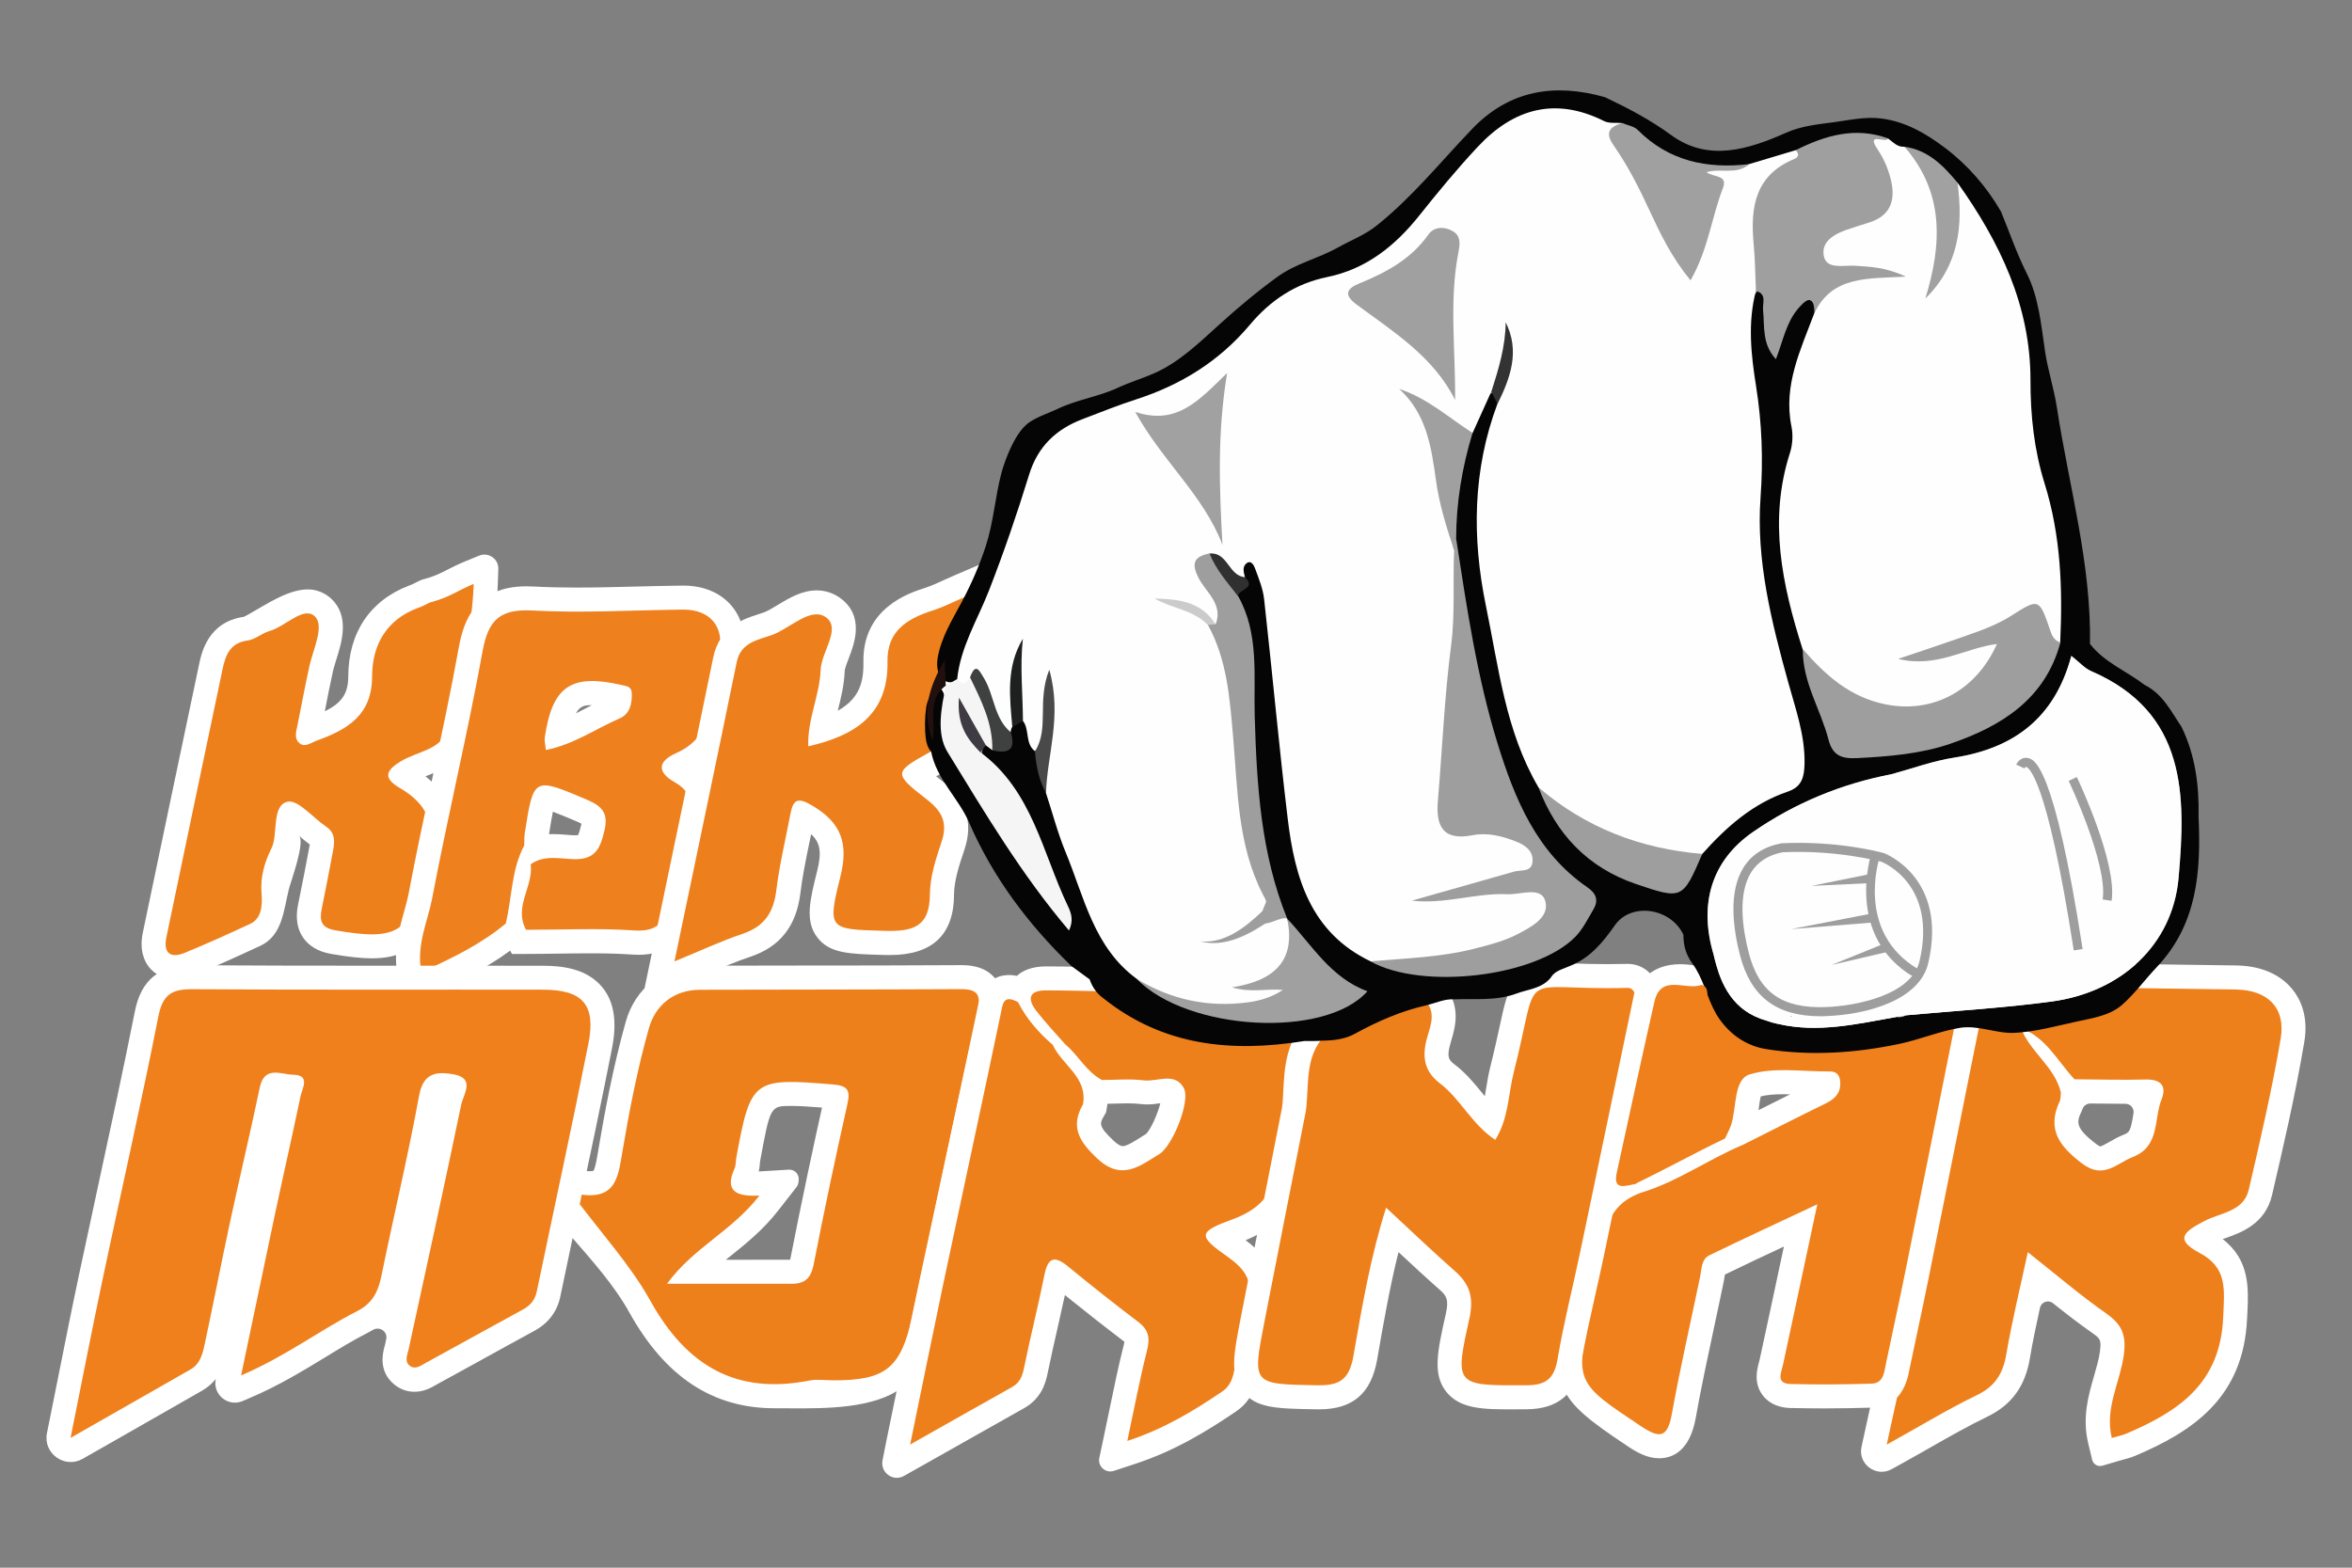 <?xml version="1.0" encoding="utf-8"?>
<!-- Generator: Adobe Illustrator 26.0.1, SVG Export Plug-In . SVG Version: 6.00 Build 0)  -->
<svg version="1.1" id="Layer_1" xmlns="http://www.w3.org/2000/svg" xmlns:xlink="http://www.w3.org/1999/xlink" x="0px" y="0px"
	 viewBox="0 0 300 200" style="enable-background:new 0 0 300 200;" xml:space="preserve">
<rect x="0" y="0" width="300" height="200" fill="#808080" stroke="none"/>
<style type="text/css">
	.st0{fill:#FFFFFF;}
	.st1{fill:#193B4C;}
	.st2{fill:#EE801C;}
	.st3{fill:#EE801E;}
	.st4{fill:#ED801C;}
	.st5{fill:#EE801B;}
	.st6{fill:#EF801C;}
	.st7{fill:#EF801B;}
	.st8{fill:#050505;}
	.st9{fill:#FEFEFE;}
	.st10{fill:#FCFCFC;}
	.st11{fill:#9E9E9E;}
	.st12{fill:#9F9F9F;}
	.st13{fill:#F5F5F6;}
	.st14{fill:#A0A0A0;}
	.st15{fill:#A1A1A1;}
	.st16{fill:#49494A;}
	.st17{fill:#3F4140;}
	.st18{fill:#CBCBCC;}
	.st19{fill:#1E201F;}
	.st20{fill:#333333;}
	.st21{fill:#21100E;}
	.st22{fill:#303030;}
	.st23{fill:#3E3B43;}
	.st24{fill:#CBCBCB;}
	.st25{fill:#F1F1F1;}
	.st26{fill:#656566;}
	.st27{fill:#3B3B3B;}
	.st28{fill:#4A4A4A;}
	.st29{fill:none;}
</style>
<g>
	<path class="st0" d="M22.33,124.93c-1.33,0-2.49-0.54-3.29-1.51c-0.63-0.78-1.29-2.19-0.82-4.45c2.37-11.4,4.77-22.79,7.17-34.19
		c0.31-1.49,1.14-5.44,5.72-6.09c0.12-0.05,0.35-0.18,0.53-0.28c2.25-1.24,5.42-3.49,8.12-3.19c0.93,0.11,1.81,0.53,2.5,1.17
		c2.36,2.22,1.34,5.52,0.65,7.71c-0.17,0.55-0.33,1.07-0.43,1.49c-0.38,1.7-0.72,3.45-1.05,5.15c2.24-1.1,2.98-2.32,2.99-4.44
		c0.02-5.58,2.77-9.7,7.77-11.6l0.08-0.03c0.28-0.1,0.34-0.13,0.53-0.23c0.2-0.1,0.42-0.22,0.8-0.39l0.22-0.1l0.24-0.06
		c1.32-0.35,2.02-0.71,3-1.21c0.61-0.31,1.3-0.66,2.19-1.03l1.85-0.76c1.2-0.5,2.51,0.41,2.46,1.71l-0.07,2
		c-0.21,5.83-1.53,11.16-2.8,16.31c-0.24,0.97-0.48,1.95-0.71,2.92c-0.8,3.34-3.78,4.46-5.71,5.21c3.69,2.91,4.66,6.91,2.74,11.47
		c0,0.04,0,0.08-0.01,0.12c-0.02,0.29-0.04,0.59-0.09,0.87c-0.89,5.44-2.36,10.76-9.47,10.76c-1.37,0-2.99-0.18-5.23-0.57
		c-1.61-0.28-2.81-0.99-3.56-2.09c-1.14-1.68-0.75-3.61-0.62-4.25c0.56-2.75,1.01-5.05,1.41-7.22c0.02-0.11,0.05-0.25,0.07-0.39
		c-0.49-0.36-0.95-0.75-1.39-1.14c0.87,0.78-1.06,5.93-1.29,6.89c-0.65,2.66-0.82,5.87-3.64,7.18c-2.75,1.27-5.59,2.58-8.5,3.76
		C23.86,124.76,23.07,124.93,22.33,124.93z"/>
	<path class="st2" d="M54.85,76.86c2.56-0.68,3.44-1.49,5.57-2.37c-0.23,6.58-1.99,12.6-3.43,18.63c-0.59,2.48-3.79,2.76-5.81,3.97
		c-2.13,1.27-2.25,2.23-0.16,3.45c3.62,2.11,4.83,5.01,3.09,8.96c-0.2,0.45-0.13,1-0.22,1.51c-1.3,7.94-3.04,9.09-11.15,7.67
		c-1.78-0.31-2-1.24-1.71-2.71c0.49-2.42,0.97-4.85,1.42-7.28c0.22-1.18,0.42-2.37-0.85-3.23c-1.68-1.13-3.58-3.47-4.92-3.18
		c-2.08,0.46-1.18,4.21-2.05,5.94c-0.9,1.79-1.44,3.72-1.27,5.71c0.17,1.93-0.16,3.34-1.46,3.94c-2.77,1.28-5.54,2.55-8.37,3.7
		c-1.86,0.75-2.71-0.05-2.31-1.99c2.37-11.4,4.77-22.79,7.16-34.18c0.38-1.8,0.95-3.39,3.21-3.69c0.96-0.13,1.81-0.93,2.77-1.2
		c2.04-0.58,4.34-3.19,5.76-1.91c1.33,1.2-0.16,4.16-0.64,6.33c-0.55,2.47-1.01,4.97-1.51,7.46c-0.17,0.87-0.54,1.87,0.3,2.48
		c0.67,0.49,1.43-0.13,2.14-0.39c3.9-1.4,7.04-3.25,7.05-8.16c0.01-4.02,1.78-7.21,5.8-8.75C54.09,77.29,54.09,77.2,54.85,76.86z"/>
	<path class="st0" d="M50.73,124.59c-0.6-3.21,0.14-5.88,0.8-8.24c0.23-0.81,0.44-1.58,0.58-2.3c0.94-4.96,2-9.96,3.04-14.8
		c1.17-5.49,2.38-11.16,3.39-16.75c0.6-3.31,2.15-7.7,8.6-7.7c0.32,0,0.66,0.01,1.02,0.03c1.65,0.09,3.43,0.13,5.43,0.13
		c2.5,0,5.07-0.07,7.56-0.13c1.97-0.05,3.94-0.1,5.9-0.12l0.12,0c2.6,0,4.81,0.94,6.21,2.66c1.39,1.7,1.88,4.02,1.37,6.53
		c-0.13,0.64-0.27,1.28-0.41,1.91c-0.35,1.56-0.68,3.03-0.8,4.46c-0.31,3.51-1.85,6.15-4.58,7.87c2.2,1.93,2.22,4.32,1.78,6.1
		c-0.87,3.49-1.54,7.12-2.19,10.63l-0.13,0.71c-0.78,4.14-3.12,6.23-6.97,6.23l0,0c-0.25,0-0.52-0.01-0.8-0.03
		c-1.57-0.11-3.27-0.16-5.36-0.16c-1.35,0-2.7,0.02-4.05,0.04c-1.38,0.02-2.76,0.04-4.14,0.04h-1.8l-0.23-0.42
		c-3.19,2.35-6.7,4.02-10.06,5.54l-3.56,1.6L50.73,124.59z M70.56,106.41c0.62,0,1.2,0.05,1.72,0.09c0.34,0.03,0.68,0.06,1.02,0.06
		l0.11,0c0.15,0,0.26-0.01,0.33-0.02c0.08-0.17,0.2-0.52,0.38-1.25c0.02-0.08,0.03-0.15,0.04-0.21c-0.11-0.06-0.27-0.13-0.48-0.23
		l-0.17-0.07c-1.08-0.46-2.19-0.93-2.99-1.22c-0.16,0.76-0.32,1.8-0.49,2.86C70.19,106.41,70.37,106.41,70.56,106.41z M75.49,89.96
		c-0.79,0-1.47,0.02-2.03,1.05c0.4-0.2,0.8-0.41,1.2-0.62C74.94,90.24,75.21,90.1,75.49,89.96z"/>
	<path class="st3" d="M87.08,77.77c-6.36,0.07-12.75,0.46-19.09,0.12c-4.15-0.23-5.69,1.11-6.43,5.16
		c-1.92,10.57-4.44,21.02-6.44,31.57c-0.56,2.96-2.04,5.88-1.38,9.4c4.01-1.81,7.62-3.58,10.77-6.2c0.8-3.32,0.7-6.85,2.36-9.97
		c0.02-0.51-0.02-1.02,0.06-1.52c1.13-7.26,1.11-7.2,7.95-4.3c1.94,0.83,2.75,1.72,2.21,3.96c-0.53,2.22-1.14,3.69-3.87,3.62
		c-1.82-0.05-3.82-0.57-5.53,0.65c0.37,2.83-2.21,5.44-0.59,8.36c4.59,0,9.19-0.23,13.76,0.08c3.02,0.21,4.06-1.13,4.54-3.7
		c0.71-3.85,1.41-7.72,2.36-11.53c0.47-1.89-0.26-2.85-1.71-3.68c-2.32-1.32-2.09-2.69,0.15-3.69c2.74-1.22,4.02-3.18,4.28-6.14
		c0.2-2.25,0.81-4.48,1.26-6.71C92.42,79.95,90.56,77.73,87.08,77.77z M79.04,91.65c-3.07,1.33-5.87,3.34-9.42,4.03
		c-0.05-0.65-0.2-1.15-0.13-1.62c0.96-6.53,3.37-8.15,9.79-6.67c0.64,0.15,1.27,0.18,1.3,1.02C80.64,89.77,80.34,91.09,79.04,91.65z
		"/>
	<path class="st0" d="M85.21,111.66c2-9.59,3.9-18.64,5.77-27.81c0.8-3.92,4.01-4.94,5.73-5.48c0.25-0.08,0.51-0.16,0.75-0.25
		c0.46-0.17,1.11-0.56,1.73-0.94c1.44-0.87,3.08-1.86,4.98-1.86c1.08,0,2.11,0.33,2.98,0.96c3.19,2.3,1.8,5.91,1.13,7.64
		c-0.22,0.58-0.53,1.36-0.54,1.71c-0.07,1.8-0.48,3.42-0.87,5c0,0.01-0.01,0.02-0.01,0.04c2.7-1.51,3.32-3.58,3.27-6.2
		c-0.13-6.9,5.86-8.83,7.83-9.46c0.81-0.26,1.65-0.64,2.53-1.05c0.45-0.21,0.9-0.41,1.35-0.6l3.8-1.63l0.46,4.11
		c0.28,2.55-0.84,4.51-1.66,5.95c-0.5,0.88-0.94,1.64-0.9,2.19l0.04,0.56l-0.16,0.54c-0.21,0.72-0.46,1.44-0.7,2.16
		c-0.92,2.69-1.46,4.43-0.86,6.29l0.21,0.65l-0.48,3.64c0,0-1.9,1.06-2.19,1.22c0.26,0.21,0.52,0.4,0.73,0.57
		c3.11,2.42,4.05,5.3,2.88,8.8c-0.62,1.84-1.32,3.92-1.32,5.71c-0.02,5.13-2.77,7.72-8.17,7.72c-0.28,0-0.57,0-0.86-0.01l-0.27-0.01
		c-4.11-0.12-6.6-0.19-8.16-2.25c-1.59-2.1-0.92-4.77,0-8.45c0.58-2.33,0.44-3.58-0.77-4.7c-0.08,0.39-0.16,0.77-0.24,1.16
		c-0.45,2.2-0.88,4.28-1.13,6.37c-0.51,4.19-2.6,6.85-6.39,8.11c-1.74,0.58-3.45,1.31-5.44,2.16c-0.96,0.41-1.96,0.84-3.04,1.28
		l-5.34,2.19L85.21,111.66z"/>
	<path class="st4" d="M123.06,76.16c0.34,3.06-2.79,5.01-2.57,8.03c-0.99,3.35-2.72,6.58-1.55,10.25c-0.06,0.48-0.13,0.95-0.19,1.43
		c-4.78,2.65-4.86,2.76-0.51,6.14c1.97,1.53,2.66,3,1.85,5.41c-0.72,2.16-1.47,4.44-1.48,6.67c-0.02,4.32-2.35,4.76-5.88,4.66
		c-6.96-0.2-7.25-0.12-5.54-6.9c1.06-4.21,0.14-6.87-3.56-9.06c-1.8-1.06-2.44-0.91-2.81,1.04c-0.61,3.25-1.4,6.47-1.8,9.74
		c-0.34,2.84-1.53,4.64-4.32,5.57c-2.72,0.91-5.34,2.15-8.67,3.51c2.76-13.25,5.39-25.71,7.94-38.19c0.53-2.57,2.81-2.83,4.54-3.47
		c2.32-0.86,4.92-3.62,6.84-2.24c1.99,1.44-0.59,4.39-0.68,6.75c-0.13,3.26-1.71,6.33-1.57,9.71c5.96-1.36,10.22-4.06,10.1-10.82
		c-0.07-3.87,2.48-5.45,5.71-6.49C120.33,77.45,121.68,76.75,123.06,76.16z"/>
	<path class="st0" d="M126.96,124.86c-1.38-1.73-3.59-1.73-4.41-1.73h-0.08c-6.92,0.04-13.85,0.05-20.77,0.05
		c-4.15,0.01-8.29,0.02-12.45,0.02c-4.59,0.02-8.21,2.77-9.44,7.17c-1.62,5.77-2.71,11.69-3.47,16.2l-0.06,0.36
		c-0.13,0.78-0.34,2.08-0.59,2.44c-0.06,0.02-0.21,0.05-0.46,0.05c-0.44,0-1.01-0.08-1.69-0.25c-2.51-0.61-5.38-1.74-7.91-1.77
		c3.27,7.51,10.65,12.87,14.65,20.05c4.57,8.21,10.63,12.21,18.5,12.21c4.55,0,10.71,0.3,14.87-1.77c3.6-1.79,4.93-5.74,5.73-9.42
		c0.99-4.58,1.95-9.15,2.92-13.73c1.73-8.16,3.52-16.61,5.35-24.88C127.86,128.89,128.37,126.61,126.96,124.86z M103.36,148.15
		l-0.3,1.4l-0.05,0.24c-0.79,3.73-1.52,7.36-2.22,10.92l-8.21,0.01c0.14-0.11,0.28-0.22,0.41-0.33c2.14-1.71,4.35-3.48,6.3-5.99
		l2.3-2.95c0.14-0.18,0.23-0.4,0.26-0.63c0.02-0.12,0.03-0.24,0.03-0.36c0.03-0.71-0.57-1.28-1.27-1.24l-3.83,0.23
		c0.1-0.44,0.13-0.83,0.15-1.11c0.01-0.06,0.02-0.12,0.02-0.18c1.3-7.07,1.3-7.07,3.98-7.07c1.03,0,2.34,0.09,3.92,0.21
		C104.33,143.63,103.83,145.92,103.36,148.15z"/>
	<path class="st5" d="M122.48,126.19c-11.07,0.06-22.14,0.05-33.21,0.08c-3.39,0.02-5.69,2.01-6.51,4.93
		c-1.46,5.2-2.5,10.54-3.4,15.88c-0.56,3.33-0.86,6.45-6.54,5.07c3.91,5.24,7.58,9.21,10.13,13.8c4.57,8.22,10.88,12.05,20.32,10.17
		c0.97-0.19,2.03-0.02,3.05-0.02c6.66,0.01,8.62-1.56,10.06-8.28c2.77-12.88,5.42-25.78,8.28-38.64
		C125.16,126.94,124.79,126.18,122.48,126.19z M108.07,140.94c-1.52,6.78-2.96,13.58-4.29,20.4c-0.34,1.72-1.13,2.44-2.77,2.44
		c-5.07,0.01-10.13,0-15.93,0c3.36-4.62,8.25-6.69,11.79-11.26c-3.13,0.19-4.42-0.69-3.19-3.42c0.2-0.44,0.16-1,0.25-1.49
		c1.83-9.92,2.14-10.11,12.29-9.26C108.22,138.5,108.47,139.16,108.07,140.94z"/>
	<path class="st0" d="M5.99,182.83c0.47-2.33,0.92-4.57,1.35-6.74c0.92-4.6,1.78-8.95,2.7-13.28c0.84-3.96,1.69-7.92,2.55-11.88
		c1.55-7.17,3.16-14.59,4.61-21.89c0.8-4.03,3.1-5.9,7.24-5.9h0.12c7.47,0.05,14.89,0.06,21.17,0.06l14.26,0c3.1,0,6.19,0,9.29,0.01
		c2.28,0,5.53,0.29,7.55,2.75c1.5,1.83,1.9,4.38,1.23,7.8c-1.4,7.09-2.92,14.27-4.4,21.22c-0.73,3.47-1.47,6.94-2.19,10.42
		c-0.4,1.93-1.52,3.41-3.32,4.39c-2.34,1.27-4.67,2.56-7.01,3.85c-1.78,0.98-3.57,1.97-5.35,2.94l-0.19,0.11
		c-0.56,0.32-1.5,0.87-2.73,0.87c-0.96,0-1.86-0.33-2.61-0.96c-2.07-1.72-1.41-4.09-1.2-4.87c0.02-0.09,0.05-0.18,0.07-0.26
		l0.13-0.62c0.21-0.97-0.84-1.69-1.7-1.18c-0.2,0.12-0.41,0.24-0.63,0.35c-1.84,0.93-3.62,2.02-5.5,3.17
		c-2.9,1.76-5.89,3.59-9.48,5.12l-1,0.43c-1.86,0.8-3.85-0.83-3.43-2.81l0,0c-0.43,0.54-0.99,1.04-1.7,1.46
		c-3.55,2.04-7.11,4.06-10.99,6.28l-4.32,2.46C8.23,187.4,5.47,185.41,5.99,182.83L5.99,182.83z"/>
	<path class="st6" d="M30.75,175.47c1.53-7.28,2.89-13.81,4.27-20.32c1.08-5.08,2.24-10.15,3.3-15.23c0.22-1.06,1.33-2.78-0.94-2.81
		c-1.49-0.02-3.66-1.22-4.25,1.65c-1.22,5.82-2.6,11.61-3.85,17.43c-1.09,5.09-2.08,10.2-3.17,15.29c-0.26,1.23-0.58,2.53-1.81,3.23
		c-4.82,2.76-9.65,5.51-15.3,8.73c1.46-7.26,2.7-13.64,4.04-20c2.38-11.27,4.93-22.51,7.17-33.81c0.55-2.76,1.72-3.45,4.33-3.43
		c14.91,0.1,29.82,0.03,44.74,0.06c5.04,0.01,6.76,1.92,5.77,6.89c-2.09,10.56-4.39,21.07-6.58,31.6c-0.23,1.09-0.82,1.8-1.78,2.32
		c-4.13,2.25-8.24,4.53-12.36,6.79c-0.65,0.36-1.4,0.94-2.1,0.35c-0.67-0.56-0.26-1.37-0.1-2.12c2.27-10.38,4.53-20.76,6.7-31.16
		c0.28-1.34,1.85-3.4-1.02-3.88c-2.07-0.35-3.81-0.25-4.35,2.71c-1.41,7.72-3.25,15.36-4.82,23.06c-0.41,2-1.17,3.48-3.08,4.45
		C40.76,169.71,36.44,173.04,30.75,175.47z"/>
	<path class="st0" d="M249.27,130.56l0.25-1.14c0.08-0.36,0.34-0.65,0.7-0.77l1.11-0.36c2.43-0.78,4.79-0.92,7.07-1.05
		c1.92-0.11,3.74-0.22,5.4-0.71c2.12-0.63,4.57-1.48,6.69-2.98l0.54-0.38c0.18-0.13,0.39-0.19,0.61-0.19l5.86,0.08
		c2.59,0.03,5.19,0.07,7.78,0.11c3.86,0.07,5.97,1.66,7.07,2.98c1.03,1.24,2.14,3.44,1.56,6.81c-1.14,6.76-2.72,13.53-4.11,19.51
		c-0.86,3.68-3.98,4.79-5.84,5.45c-0.16,0.06-0.31,0.11-0.46,0.16c3.48,2.66,3.3,6.32,3.16,9.34l-0.04,0.76
		c-0.44,10.25-7.1,14.49-14.23,17.53c-0.59,0.25-1.14,0.39-1.62,0.52c-0.18,0.05-0.36,0.09-0.55,0.15l-2.05,0.61
		c-0.57,0.17-1.17-0.17-1.31-0.75l-0.5-2.08c-0.8-3.31,0.02-6.14,0.74-8.63c0.31-1.08,0.61-2.1,0.74-3.06
		c0.21-1.54,0.05-1.7-0.98-2.42c-1.71-1.2-3.34-2.46-5-3.79c-0.6-0.48-1.49-0.16-1.66,0.59c-0.48,2.19-0.93,4.3-1.28,6.41
		c-0.6,3.59-2.33,5.97-5.44,7.48c-2.4,1.16-4.73,2.48-7.43,4.02c-1.24,0.7-2.53,1.44-3.93,2.21l-0.83,0.46
		c-1.98,1.1-4.34-0.65-3.85-2.86C240.3,171.57,247.21,139.99,249.27,130.56z M266.66,140.78c-0.44-0.01-0.87,0.25-1.02,0.67
		c-0.04,0.12-0.09,0.24-0.15,0.36c-0.63,1.34-0.82,2.09,1.92,4.17c0.27,0.2,0.43,0.27,0.47,0.28c0.18-0.02,0.79-0.36,1.19-0.59
		c0.53-0.3,1.13-0.64,1.83-0.92c0.71-0.28,0.87-0.49,1.2-2.55c0.01-0.06,0.02-0.11,0.03-0.17c0.1-0.64-0.38-1.21-1.03-1.21
		c0,0-0.01,0-0.01,0c-1.23,0-2.46-0.02-3.69-0.03C267.15,140.79,266.91,140.78,266.66,140.78z"/>
	<path class="st5" d="M285.23,126.24c-4.33-0.07-8.65-0.11-12.97-0.18c-2.31,1.62-4.87,2.6-7.58,3.41
		c-4.08,1.22-8.38,0.44-12.41,1.74c-3.79,17.35-7.59,34.71-11.62,53.09c4.44-2.46,7.89-4.57,11.5-6.31
		c2.34-1.13,3.34-2.76,3.76-5.23c0.71-4.18,1.73-8.31,2.74-13.01c3.62,2.86,6.68,5.49,9.98,7.8c2.03,1.42,2.61,2.76,2.26,5.34
		c-0.47,3.47-2.45,6.74-1.53,10.56c0.64-0.19,1.26-0.31,1.83-0.54c6.64-2.84,12.01-6.35,12.38-14.84c0.15-3.61,0.57-6.31-3-8.22
		c-3.39-1.79-1.82-2.8,0.57-4.06c2.03-1.08,5.03-1.19,5.69-4c1.49-6.41,2.98-12.84,4.08-19.33
		C291.56,128.55,289.22,126.31,285.23,126.24z M275.71,140.25c-1.02,2.54-0.17,5.99-3.68,7.36c-2.11,0.84-3.74,2.9-6.48,0.81
		c-2.84-2.17-4.52-4.32-2.83-7.93c0.15-0.32,0.1-0.74,0.15-1.12c-0.8-3.3-3.89-5.11-5.11-8.22c3.22,1.2,4.69,4.23,6.84,6.54
		c3.03,0.02,6.08,0.11,9.1,0.03C275.65,137.68,276.38,138.57,275.71,140.25z"/>
	<path class="st0" d="M113.09,183.66c0.49-2.4,0.97-4.71,1.43-6.96c0.97-4.76,1.89-9.24,2.84-13.72c0.92-4.35,1.85-8.69,2.79-13.04
		c1.48-6.91,3.01-14.05,4.48-21.08l0.07-0.35c0.52-2.73,1.87-4.12,4.03-4.12c0.32,0,0.64,0.04,0.97,0.11
		c0.74-0.67,1.9-1.21,3.72-1.21c1.68,0,3.35,0.03,5.03,0.07c0.74,0.01,3.13,0.06,3.13,0.06l0.76,0.52c5.43,3.7,11.17,5.5,17.54,5.5
		c0.25,0,0.51,0,0.76-0.01c0.33-0.01,0.79-0.11,1.29-0.23c0.78-0.18,1.67-0.38,2.68-0.38c1.09,0,2.12,0.25,3.05,0.73l1,0.52
		l0.43,1.04c1.93,4.68-0.28,8.49-1.49,10.23c-0.14,0.61-0.29,1.22-0.44,1.83c-0.41,1.69-0.81,3.28-0.94,4.82
		c-0.44,5.12-2.77,8.39-7.34,10.23c1.72,1.27,5.08,4.29,2.82,9.68c-0.08,0.2-0.14,0.69-0.19,1.13c-0.08,0.69-0.18,1.54-0.49,2.42
		c-0.17,0.48-0.24,1.23-0.31,2.01c-0.2,2.05-0.46,4.85-3.03,6.59c-3.67,2.49-7.78,5.03-12.91,6.71l-2.7,0.89
		c-1.05,0.34-2.08-0.58-1.85-1.66l0.59-2.78c0.25-1.19,0.49-2.35,0.72-3.46c0.58-2.84,1.14-5.52,1.81-8.18
		c0.05-0.18,0.07-0.31,0.08-0.39c-0.02-0.01-0.04-0.03-0.06-0.05c-2.55-1.94-5.07-3.92-7.53-5.91c-0.3,1.39-0.62,2.77-0.92,4.13
		c-0.43,1.9-0.88,3.86-1.27,5.78c-0.29,1.48-0.9,3.33-3.02,4.52c-2.77,1.55-5.53,3.11-8.54,4.82l-6.77,3.82
		c-1.39,0.79-3.06-0.43-2.74-2L113.09,183.66z M141.25,140.82c-0.02,0.18-0.04,0.37-0.08,0.56l-0.09,0.53l-0.27,0.47
		c-0.55,0.96-0.73,1.28,1.2,3.12c0.48,0.46,0.92,0.72,1.19,0.72c0.51,0,1.5-0.62,2.37-1.17c0.2-0.13,0.41-0.26,0.62-0.39
		c0.61-0.61,1.48-2.57,1.81-3.91c-0.5,0.07-1.07,0.15-1.69,0.15c-0.27,0-0.54-0.02-0.8-0.05c-0.47-0.06-1.01-0.09-1.68-0.09
		c-0.52,0-1.03,0.02-1.55,0.03C141.94,140.81,141.59,140.82,141.25,140.82z"/>
	<path class="st5" d="M166.25,132.26c-1.89-0.97-3.69,0.18-5.55,0.22c-7.38,0.17-14.04-1.89-20.1-6.02
		c-2.4-0.04-4.79-0.11-7.19-0.11c-2.2,0-2.39,1.1-1.23,2.61c1.15,1.49,2.46,2.86,3.7,4.28c1.67,1.39,2.67,3.48,4.67,4.54
		c1.78,0,3.59-0.17,5.33,0.05c1.73,0.21,3.96-1.11,5.11,0.97c0.91,1.64-1.43,7.4-3.11,8.43c-2.55,1.56-4.84,3.49-7.99,0.51
		c-2.26-2.15-3.39-3.99-1.75-6.86c0.6-3.48-2.68-4.99-3.85-7.57c-1.8-1.56-3.35-3.32-4.44-5.46c-1.93-1.05-1.95,0.25-2.24,1.65
		c-2.38,11.39-4.85,22.75-7.26,34.13c-1.39,6.58-2.72,13.18-4.26,20.66c4.87-2.75,8.94-5.06,13.01-7.34
		c0.98-0.55,1.3-1.37,1.52-2.45c0.8-3.97,1.81-7.89,2.6-11.86c0.45-2.28,1.32-2.46,3.02-1.06c2.94,2.42,5.93,4.78,8.96,7.08
		c1.33,1,1.5,2.07,1.1,3.64c-0.92,3.62-1.61,7.31-2.51,11.53c4.76-1.56,8.55-3.9,12.15-6.34c2.12-1.44,1.35-4.71,2.17-7.07
		c0.41-1.19,0.28-2.57,0.75-3.72c1.2-2.87,0.21-4.61-2.23-6.33c-3.88-2.73-3.87-3.19,0.65-4.84c3.9-1.43,5.53-3.89,5.87-7.83
		c0.23-2.57,1.03-5.1,1.58-7.65C166.46,137.68,167.45,135.18,166.25,132.26z"/>
	<path class="st0" d="M211.61,186.04c-1.48,0-2.79-0.73-3.98-1.52l-0.22-0.15c-9.23-6.15-9.79-7.52-7.42-18.38
		c0.18-0.82,0.38-1.63,0.58-2.45c0.46-1.88,0.9-3.66,1.05-5.4c0.26-2.88,1.3-5.15,3.1-6.78c-0.92-1.95-0.5-3.88-0.23-5.15
		c0.06-0.28,0.12-0.56,0.16-0.84c0.42-2.9,1.12-5.7,1.81-8.41c0.75-2.99,1.47-5.81,1.81-8.71c0.38-3.28,2.64-5.24,6.03-5.24
		c1.23,0,2.67,0.25,4.4,0.77l1.02,0.31l0.61,0.88c2.35,3.38,5.44,4.95,9.72,4.95c0.85,0,1.77-0.06,2.72-0.19
		c3.77-0.5,7.6-0.92,11.31-1.32c1.63-0.18,3.26-0.35,4.89-0.54l4.18-0.47c0,0-2.54,12.67-3.4,16.95
		c-1.24,6.22-2.49,12.43-3.74,18.65c-0.47,2.35-0.97,4.7-1.47,7.04c-0.32,1.52-0.65,3.05-0.97,4.57l-0.05,0.28
		c-0.57,3.03-2.14,4.61-4.66,4.69c-2.03,0.06-4.08,0.1-6.1,0.1c-1.46,0-2.92-0.02-4.38-0.05c-1.97-0.05-3.02-0.92-3.56-1.64
		c-1.18-1.58-0.69-3.35-0.46-4.21c0.03-0.12,0.07-0.24,0.09-0.35c0.91-4.18,1.8-8.36,2.75-12.82c0.11-0.52,0.22-1.05,0.34-1.58
		c-2.59,1.21-5.08,2.38-7.52,3.57c-0.01,0.04-0.01,0.07-0.02,0.1c-0.04,0.25-0.07,0.49-0.12,0.73c-0.39,1.91-0.8,3.79-1.2,5.68
		c-0.83,3.89-1.7,7.91-2.4,11.86C215.49,185.16,213.31,186.04,211.61,186.04z M224.59,139.87c-0.11,0.44-0.21,1.16-0.28,1.67
		c0,0.03-0.01,0.06-0.01,0.09c1.33-0.67,2.68-1.35,4.03-2.02c-0.26-0.01-0.52-0.01-0.77-0.01
		C226.35,139.59,225.39,139.68,224.59,139.87z"/>
	<path class="st7" d="M233.15,132.77c-6.25,0.82-11.56-0.61-15.35-6.05c-4.12-1.23-6.19-0.72-6.5,1.89
		c-0.69,5.85-2.79,11.39-3.62,17.19c-0.24,1.67-1.08,3.47,0.36,5.05c0.18,0.06,0.34,0.1,0.51,0.13c0.02-0.08,0.2,0.03,0.22-0.05
		c3.8-1.83,7.45-3.86,11.26-5.69c0.26-0.57,0.57-1.12,0.77-1.71c0.74-2.24,0.29-5.82,2.37-6.46c3.15-0.97,6.78-0.34,10.22-0.38
		c0.96-0.01,1.32,0.58,1.34,1.47c0.03,1.34-0.72,2.05-1.85,2.61c-3.53,1.72-7.03,3.51-10.54,5.27c-4.43,1.85-8.38,4.73-13.02,6.12
		c-2.92,1.05-4.36,3.05-4.65,6.24c-0.25,2.78-1.09,5.5-1.69,8.24c-2.13,9.77-2.09,9.7,6.34,15.32c2.38,1.57,3.36,1.5,3.92-1.54
		c1.06-5.89,2.41-11.73,3.62-17.59c0.2-1,0.15-2.19,1.18-2.69c4.34-2.11,8.72-4.13,13.76-6.5c-1.61,7.53-2.97,13.98-4.37,20.44
		c-0.24,1.1-0.96,2.44,1,2.49c3.44,0.08,6.88,0.06,10.31-0.05c1.49-0.05,1.58-1.4,1.81-2.53c0.8-3.86,1.66-7.72,2.44-11.59
		c2.12-10.49,4.21-20.99,6.31-31.47C243.92,131.53,238.53,132.06,233.15,132.77z"/>
	<path class="st0" d="M167.51,179.79c-4.69-0.09-7.28-0.14-8.97-2.24c-1.7-2.11-1.2-4.71-0.28-9.44c1.22-6.26,2.45-12.51,3.68-18.75
		l1.59-8.08c0.09-0.68,0.12-1.42,0.16-2.19c0.14-2.78,0.31-6.24,3.09-9.14l0.7-0.73l1-0.17c1.52-0.25,3.04-1.06,4.66-1.9
		c2.39-1.26,5.1-2.69,8.49-2.7l1.24,0l0.89,0.86c2.78,2.67,1.85,5.77,1.35,7.44c-0.08,0.27-0.16,0.54-0.22,0.8
		c-0.32,1.35-0.05,1.72,0.62,2.23c1.5,1.14,2.59,2.49,3.65,3.79c0.08,0.09,0.15,0.19,0.23,0.28c0.05-0.29,0.1-0.59,0.15-0.9
		c0.16-0.96,0.32-1.96,0.58-2.98c0.54-2.14,0.91-3.86,1.21-5.24c1.02-4.74,1.7-7.86,7.4-7.86c0.61,0,1.32,0.02,2.16,0.05
		c1.11,0.04,2.49,0.08,4.15,0.08c0.76,0,1.58-0.01,2.48-0.03l0.11,0c1.59,0,2.98,0.93,3.64,2.43l0.39,0.9l-2.18,10.47
		c-1.63,7.84-3.27,15.68-4.92,23.52c-0.33,1.59-0.69,3.18-1.05,4.77c-0.65,2.9-1.33,5.89-1.83,8.83c-0.67,3.95-2.96,5.88-6.99,5.9
		c0,0-1.83,0.01-1.84,0.01c-3.54,0-6.59-0.01-8.36-2.22c-1.8-2.25-1.15-5.16-0.07-9.98c0.4-1.8,0.08-2.3-0.82-3.09
		c-1.77-1.56-3.46-3.13-5.22-4.77c-1.12,4.48-1.93,9.14-2.72,13.69c-0.76,4.36-3.12,6.37-7.43,6.37L167.51,179.79z"/>
	<path class="st5" d="M169,132.07c4.5-0.75,7.89-4.54,12.65-4.56c1.75,1.69,0.67,3.58,0.26,5.33c-0.52,2.22-0.11,3.95,1.75,5.37
		c2.62,1.99,4.04,5.19,7.06,7.21c1.73-2.75,1.65-5.85,2.38-8.7c3.48-13.68-0.01-10.29,14.51-10.69c0.4-0.01,0.69,0.22,0.86,0.6
		c-2.3,11.01-4.59,22.02-6.9,33.03c-0.96,4.57-2.12,9.11-2.9,13.72c-0.42,2.48-1.43,3.34-3.98,3.35c-9.05,0.04-9.19,0.1-7.28-8.46
		c0.58-2.61,0.14-4.36-1.78-6.06c-2.93-2.58-5.76-5.29-8.83-8.14c-1.94,6.07-3.05,12.49-4.16,18.87c-0.54,3.09-1.76,3.85-4.71,3.79
		c-8.2-0.16-8.22-0.04-6.66-8.06c1.75-8.97,3.52-17.93,5.29-26.9C167.01,138.45,166.35,134.84,169,132.07z"/>
	<path class="st8" d="M241.23,110.24C241.15,110.18,241.31,110.2,241.23,110.24L241.23,110.24z"/>
	<path class="st8" d="M244.88,124.87c-0.08,0.08-0.18,0.16-0.26,0.24c0.1-0.03,0.19-0.06,0.28-0.1c0.01-0.02,0.01-0.04,0.02-0.05
		C244.9,124.92,244.89,124.89,244.88,124.87z M244.88,124.87c-0.08,0.08-0.18,0.16-0.26,0.24c0.1-0.03,0.19-0.06,0.28-0.1
		c0.01-0.02,0.01-0.04,0.02-0.05C244.9,124.92,244.89,124.89,244.88,124.87z M225.82,125.98c0,0.01,0,0.02,0.01,0.03
		c0.01,0.02,0.02,0.04,0.04,0.05C225.85,126.05,225.83,126.02,225.82,125.98z M244.88,124.87c-0.08,0.08-0.18,0.16-0.26,0.24
		c0.1-0.03,0.19-0.06,0.28-0.1c0.01-0.02,0.01-0.04,0.02-0.05C244.9,124.92,244.89,124.89,244.88,124.87z M244.88,124.87
		c-0.08,0.08-0.18,0.16-0.26,0.24c0.1-0.03,0.19-0.06,0.28-0.1c0.01-0.02,0.01-0.04,0.02-0.05
		C244.9,124.92,244.89,124.89,244.88,124.87z M225.82,125.98c0,0.01,0,0.02,0.01,0.03c0.01,0.02,0.02,0.04,0.04,0.05
		C225.85,126.05,225.83,126.02,225.82,125.98z M225.82,125.98c0,0.01,0,0.02,0.01,0.03c0.01,0.02,0.02,0.04,0.04,0.05
		C225.85,126.05,225.83,126.02,225.82,125.98z M244.88,124.87c-0.08,0.08-0.18,0.16-0.26,0.24c0.1-0.03,0.19-0.06,0.28-0.1
		c0.01-0.02,0.01-0.04,0.02-0.05C244.9,124.92,244.89,124.89,244.88,124.87z M244.88,124.87c-0.08,0.08-0.18,0.16-0.26,0.24
		c0.1-0.03,0.19-0.06,0.28-0.1c0.01-0.02,0.01-0.04,0.02-0.05C244.9,124.92,244.89,124.89,244.88,124.87z M225.82,125.98
		c0,0.01,0,0.02,0.01,0.03c0.01,0.02,0.02,0.04,0.04,0.05C225.85,126.05,225.83,126.02,225.82,125.98z M225.82,125.98
		c0,0.01,0,0.02,0.01,0.03c0.01,0.02,0.02,0.04,0.04,0.05C225.85,126.05,225.83,126.02,225.82,125.98z M244.88,124.87
		c-0.08,0.08-0.18,0.16-0.26,0.24c0.1-0.03,0.19-0.06,0.28-0.1c0.01-0.02,0.01-0.04,0.02-0.05
		C244.9,124.92,244.89,124.89,244.88,124.87z M244.88,124.87c-0.08,0.08-0.18,0.16-0.26,0.24c0.1-0.03,0.19-0.06,0.28-0.1
		c0.01-0.02,0.01-0.04,0.02-0.05C244.9,124.92,244.89,124.89,244.88,124.87z M225.82,125.98c0,0.01,0,0.02,0.01,0.03
		c0.01,0.02,0.02,0.04,0.04,0.05C225.85,126.05,225.83,126.02,225.82,125.98z M225.82,125.98c0,0.01,0,0.02,0.01,0.03
		c0.01,0.02,0.02,0.04,0.04,0.05C225.85,126.05,225.83,126.02,225.82,125.98z M244.88,124.87c-0.08,0.08-0.18,0.16-0.26,0.24
		c0.1-0.03,0.19-0.06,0.28-0.1c0.01-0.02,0.01-0.04,0.02-0.05C244.9,124.92,244.89,124.89,244.88,124.87z M244.88,124.87
		c-0.08,0.08-0.18,0.16-0.26,0.24c0.1-0.03,0.19-0.06,0.28-0.1c0.01-0.02,0.01-0.04,0.02-0.05
		C244.9,124.92,244.89,124.89,244.88,124.87z M225.82,125.98c0,0.01,0,0.02,0.01,0.03c0.01,0.02,0.02,0.04,0.04,0.05
		C225.85,126.05,225.83,126.02,225.82,125.98z M225.82,125.98c0,0.01,0,0.02,0.01,0.03c0.01,0.02,0.02,0.04,0.04,0.05
		C225.85,126.05,225.83,126.02,225.82,125.98z M244.88,124.87c-0.08,0.08-0.18,0.16-0.26,0.24c0.1-0.03,0.19-0.06,0.28-0.1
		c0.01-0.02,0.01-0.04,0.02-0.05C244.9,124.92,244.89,124.89,244.88,124.87z M244.88,124.87c-0.08,0.08-0.18,0.16-0.26,0.24
		c0.1-0.03,0.19-0.06,0.28-0.1c0.01-0.02,0.01-0.04,0.02-0.05C244.9,124.92,244.89,124.89,244.88,124.87z M225.82,125.98
		c0,0.01,0,0.02,0.01,0.03c0.01,0.02,0.02,0.04,0.04,0.05C225.85,126.05,225.83,126.02,225.82,125.98z M225.82,125.98
		c0,0.01,0,0.02,0.01,0.03c0.01,0.02,0.02,0.04,0.04,0.05C225.85,126.05,225.83,126.02,225.82,125.98z M244.88,124.87
		c-0.08,0.08-0.18,0.16-0.26,0.24c0.1-0.03,0.19-0.06,0.28-0.1c0.01-0.02,0.01-0.04,0.02-0.05
		C244.9,124.92,244.89,124.89,244.88,124.87z M244.88,124.87c-0.08,0.08-0.18,0.16-0.26,0.24c0.1-0.03,0.19-0.06,0.28-0.1
		c0.01-0.02,0.01-0.04,0.02-0.05C244.9,124.92,244.89,124.89,244.88,124.87z M225.82,125.98c0,0.01,0,0.02,0.01,0.03
		c0.01,0.02,0.02,0.04,0.04,0.05C225.85,126.05,225.83,126.02,225.82,125.98z M225.82,125.98c0,0.01,0,0.02,0.01,0.03
		c0.01,0.02,0.02,0.04,0.04,0.05C225.85,126.05,225.83,126.02,225.82,125.98z M228.5,129.6c-0.05,0-0.08,0-0.13,0.01
		c0.05,0.02,0.1,0.04,0.15,0.05C228.52,129.64,228.51,129.62,228.5,129.6z M244.88,124.87c-0.08,0.08-0.18,0.16-0.26,0.24
		c0.1-0.03,0.19-0.06,0.28-0.1c0.01-0.02,0.01-0.04,0.02-0.05C244.9,124.92,244.89,124.89,244.88,124.87z M244.88,124.87
		c-0.08,0.08-0.18,0.16-0.26,0.24c0.1-0.03,0.19-0.06,0.28-0.1c0.01-0.02,0.01-0.04,0.02-0.05
		C244.9,124.92,244.89,124.89,244.88,124.87z M228.5,129.6c-0.05,0-0.08,0-0.13,0.01c0.05,0.02,0.1,0.04,0.15,0.05
		C228.52,129.64,228.51,129.62,228.5,129.6z M225.82,125.98c0,0.01,0,0.02,0.01,0.03c0.01,0.02,0.02,0.04,0.04,0.05
		C225.85,126.05,225.83,126.02,225.82,125.98z M225.82,125.98c0,0.01,0,0.02,0.01,0.03c0.01,0.02,0.02,0.04,0.04,0.05
		C225.85,126.05,225.83,126.02,225.82,125.98z M228.5,129.6c-0.05,0-0.08,0-0.13,0.01c0.05,0.02,0.1,0.04,0.15,0.05
		C228.52,129.64,228.51,129.62,228.5,129.6z M244.88,124.87c-0.08,0.08-0.18,0.16-0.26,0.24c0.1-0.03,0.19-0.06,0.28-0.1
		c0.01-0.02,0.01-0.04,0.02-0.05C244.9,124.92,244.89,124.89,244.88,124.87z M244.88,124.87c-0.08,0.08-0.18,0.16-0.26,0.24
		c0.1-0.03,0.19-0.06,0.28-0.1c0.01-0.02,0.01-0.04,0.02-0.05C244.9,124.92,244.89,124.89,244.88,124.87z M228.37,129.61
		c0.05,0.02,0.1,0.04,0.15,0.05c-0.01-0.02-0.02-0.05-0.02-0.06C228.46,129.6,228.42,129.6,228.37,129.61z M225.83,126.02
		c0.01,0.02,0.02,0.04,0.04,0.05c-0.02-0.02-0.03-0.05-0.05-0.08C225.82,125.99,225.82,126.01,225.83,126.02z M280.43,104.2
		c0.08-3.98-0.41-7.85-2.18-11.48c-1.33-1.97-2.39-4.18-4.67-5.32c-2.31-1.78-5.15-2.87-7-5.25c0.17-10.32-2.69-20.12-4.23-30.22
		c-0.37-2.37-1.13-4.67-1.49-7.03c-0.51-3.39-0.8-6.94-2.33-9.99c-1.29-2.55-2.21-5.27-3.3-7.92c-1.83-3.16-4.25-5.95-7.17-8.15
		c-2.44-1.83-4.99-3.32-8.07-3.72c-2.05-0.27-4.06,0.2-6.08,0.47c-2.05,0.27-4.15,0.48-6.06,1.33c-4.88,2.17-9.99,3.77-14.72,0.29
		c-2.67-1.95-5.49-3.42-8.41-4.81c-6.41-1.82-12.19-0.92-16.95,4.05c-4,4.17-7.63,8.7-12.18,12.33c-1.5,1.2-3.3,1.88-4.95,2.8
		c-2.54,1.43-5.26,1.98-7.68,3.72c-2.58,1.87-5.03,3.92-7.39,6.06c-2.58,2.33-5.13,4.84-8.35,6.26c-1.52,0.67-3.13,1.14-4.64,1.85
		c-2.47,1.15-5.23,1.51-7.74,2.72c-1.2,0.57-2.51,0.96-3.6,1.72c-1.7,1.2-3,4.55-3.52,6.48c-0.8,3.07-1,6.25-1.98,9.27
		c-0.79,2.42-1.82,4.78-3.01,7.03c-1.23,2.31-2.68,4.6-3.13,7.23c-0.1,0.59-0.1,1.26,0.07,1.82c0,0,0,0,0,0.01
		c0.16,0.51,0.45,0.93,0.93,1.15l0.01,0.01c0.27,0.12,0.55,0.16,0.84,0.12c0,0,0,0,0.01,0c0.22-0.02,0.44-0.08,0.64-0.17
		c0.05-0.02,0.08-0.05,0.13-0.07c0.25-0.13,0.48-0.3,0.67-0.51c0.57-0.62,0.87-1.44,1.14-2.25c1.92-5.56,3.82-11.12,5.72-16.69
		c1.61-4.69,3.47-9.73,7.64-12.42c3.36-2.17,7.6-2.38,11.28-3.95c6.64-2.84,10.72-9.76,17.12-13.1c3.06-1.6,6.53-2.31,9.52-4.03
		c4.51-2.59,7.46-7.15,10.78-11.16c3.33-4,7.71-7.81,12.91-7.85c2.28-0.02,4.39,0.68,6.44,1.66c0.38,0.18,0.77,0.37,1.15,0.57
		c3.39,1.75,6.67,4.02,10.34,4.77c0.25,0.06,0.51,0.11,0.77,0.14c0.11,0.02,0.21,0.03,0.32,0.05c3.85,0.45,7.56-0.95,11.31-2.15
		c0.25-0.08,0.48-0.15,0.73-0.22c2.22-0.68,4.46-1.24,6.75-1.25c0.5,0,1,0.02,1.48,0.08h0.01c0.31,0.03,0.61,0.07,0.9,0.12
		c1.76,0.3,3.43,0.92,5,1.79h0.01c0.57,0.31,1.12,0.67,1.66,1.05c1,0.71,1.95,1.52,2.83,2.42c0.41,0.41,0.8,0.84,1.18,1.29
		c1.94,2.28,3.49,4.94,4.55,7.68c2.9,7.53,3.1,15.79,4.53,23.74c1.04,5.78,2.76,11.47,3,17.34c0.08,2.14-0.05,4.33-0.49,6.45
		c-0.07,0.36-0.15,0.72-0.25,1.08c-0.83,3.28-2.38,6.31-4.87,8.58c-4.67,4.23-11.48,4.87-17.76,5.3c-1.18,0.08-2.46,0.13-3.42-0.55
		c-0.77-0.55-1.16-1.47-1.5-2.34c-0.88-2.24-1.65-4.51-2.31-6.82v-0.01c-0.17-0.57-0.33-1.15-0.48-1.73v-0.01
		c-3.56-13.63-3.36-28.22,0.68-41.72c0.24-0.79,0.3-1.81,0.11-2.62c0.01-0.01,0-0.01,0-0.01c-0.02-0.05-0.02-0.11-0.05-0.16
		c-0.08-0.31-0.22-0.58-0.4-0.78c-0.11-0.12-0.23-0.22-0.38-0.28l-0.01-0.01c-0.19-0.09-0.43-0.13-0.7-0.08
		c-0.41,0.07-0.77,0.34-1.07,0.63c-1.33,1.21-2.28,2.82-2.71,4.57c-0.25-1.7-0.5-3.4-0.75-5.1c-0.05-0.39-0.13-0.81-0.43-1.07
		c-0.34-0.29-0.69-0.26-1-0.03c-0.09,0.05-0.18,0.14-0.25,0.23c-0.44,0.48-0.76,1.29-0.78,1.96c-0.73,17.46,0.88,35.03,4.77,52.06
		c0.65,2.83,1.26,6.09-0.52,8.38c-1.22,1.56-3.24,2.2-4.99,3.13c-2.33,1.24-4.31,3.13-5.67,5.4c-0.11,0.18-0.21,0.37-0.31,0.55
		c-0.11,0.18-0.21,0.37-0.31,0.54c-0.48,0.86-1,1.69-1.79,2.27c-1.66,1.22-4,0.93-5.92,0.18c-3.9-1.52-6.84-4.48-9.12-8.02
		c0-0.01,0-0.01-0.01-0.01c-0.39-0.6-0.76-1.22-1.1-1.85c-1.35-2.41-2.44-5.02-3.34-7.58c-4.76-13.46-6.82-28.24-3.32-42.09
		c0.15-0.6,0.28-1.31-0.03-1.79c-0.05-0.08-0.12-0.16-0.2-0.23c-0.02-0.02-0.04-0.03-0.05-0.04c-0.27-0.21-0.59-0.24-0.9-0.15
		c-0.06,0.01-0.12,0.03-0.18,0.06h-0.01c-0.51,0.21-0.99,0.66-1.31,1.12c-0.75,1.07-1.36,2.18-1.86,3.35v0.01
		c-0.08,0.17-0.15,0.34-0.21,0.52c-1.5,3.81-1.81,8.05-1.6,12.35c0,0,0,0,0,0.01c0.03,0.69,0.08,1.37,0.14,2.06
		c0.05,0.55,0.09,1.1,0.15,1.66v0.09c0.17,1.54,0.38,3.05,0.6,4.55c0.08,0.53,0.15,1.06,0.24,1.59c1.89,12.6,4.61,25.75,13.3,34.98
		c1.05,1.11,2.25,2.34,2.2,3.87c-0.07,1.85-1.92,3.07-3.61,3.86c-4.31,2.02-8.96,3.49-13.72,3.53c-1.65,0.01-3.33-0.17-4.94-0.55
		c-0.01,0-0.02,0-0.03-0.01c-0.01,0.01-0.02,0.01-0.02,0c-0.79-0.18-1.58-0.41-2.34-0.7c-0.01-0.01-0.02-0.01-0.02,0
		c-2.13-0.79-4.08-1.97-5.72-3.55c-5.43-5.23-6.19-13.5-6.84-21.01c-0.67-7.83-1.57-15.65-2.7-23.43c-0.21-1.43-0.81-3.24-2.26-3.26
		c-1.07-0.02-1.64,0.87-1.89,1.97c-0.07,0.32-0.11,0.66-0.14,0.99c-0.02,0.18-0.02,0.35-0.02,0.53c0,0.21,0.01,0.43,0.03,0.63
		c0.01,0.11,0.02,0.21,0.03,0.31c0,0,0,0,0,0.01c0.75,8.15,1.49,16.3,2.24,24.45c0.48,5.21,0.97,10.5,2.86,15.38
		c0.06,0.15,0.12,0.3,0.18,0.45v0.01c0.17,0.43,0.36,0.86,0.55,1.27c0.31,0.64,0.64,1.26,1,1.87c0.13,0.23,0.27,0.46,0.42,0.68
		c1.96,3.1,4.67,5.69,8.06,7.03c-6.13,1.74-12.78,3.46-18.86,2.11c-0.02,0-0.05-0.01-0.07-0.01c-1.13-0.25-2.23-0.61-3.3-1.1
		c-0.76-0.34-1.49-0.74-2.18-1.17c-5-3.19-8.24-8.83-10.34-14.48c-1.67-4.5-2.84-9.2-4.51-13.69v-0.01
		c-0.15-0.42-0.31-0.82-0.49-1.23v-0.02c-0.2-0.54-0.43-1.07-0.67-1.59c-0.05-0.11-0.09-0.23-0.15-0.34
		c-0.38-0.83-0.77-1.64-1.2-2.44c-0.16-0.31-0.38-0.64-0.65-0.86c-0.01-0.01-0.01-0.01-0.01-0.01h-0.01
		c-0.22-0.19-0.48-0.3-0.77-0.25c-0.09,0.02-0.18,0.05-0.25,0.08c-0.16,0.08-0.28,0.21-0.38,0.36c-0.18,0.28-0.29,0.64-0.42,1v0.01
		c-0.02,0.08-0.05,0.16-0.09,0.24c-0.13,0.33-0.3,0.64-0.57,0.84c-0.31,0.22-0.7,0.26-1.08,0.29c-0.12,0.02-0.25,0.03-0.37,0.05
		c-0.2,0.02-0.4,0.07-0.57,0.16c-0.11,0.06-0.21,0.13-0.29,0.21c-0.03,0.02-0.06,0.05-0.08,0.08c-0.16,0.18-0.25,0.38-0.29,0.61
		v0.01c-0.04,0.16-0.04,0.34-0.02,0.52c0.07,0.82,0.57,1.78,1.1,2.45c4.03,5.17,7.11,11.08,9.04,17.34c-7-7.66-12.15-17-14.89-27.01
		c-0.03-0.13-0.07-0.25-0.11-0.34c-0.11-0.3-0.22-0.51-0.34-0.64c-0.54-0.63-1.21,0.16-1.62,1.11c-0.18,0.4-0.3,0.83-0.35,1.19
		c-0.17,1.2-0.2,2.66-0.05,3.86c0.08,0.64,0.25,1.26,0.69,1.75c0.69,3.53,3.51,5.92,4.87,9.1c3.05,7,7.55,12.97,13.03,18.25
		c0.77,0.57,1.54,1.13,2.31,1.69c0.34,0.98,0.9,1.8,1.75,2.41c7.63,6.11,16.38,6.95,25.63,5.46c0.8,0,1.61,0.01,2.41-0.05
		c1.42-0.02,2.83-0.2,4.07-0.89c2.92-1.6,5.94-2.92,9.2-3.64c1.13-0.28,2.21-0.81,3.43-0.74c2.66-0.11,5.36,0.23,7.94-0.73
		c1.51-0.57,3.25-0.63,4.38-2.02c0.52-0.9,1.49-1.07,2.34-1.46c2.62-1,4.29-3,5.85-5.24c2.08-2.97,7.13-2.22,8.74,1.21
		c0,1.38,0.32,2.54,1.14,3.66c0.66,0.9,1.1,1.89,1.51,2.92l0.43,1.11c0,0.01,0,0.02,0.01,0.02c0.41,1.07,0.85,2.12,1.52,3.06
		c1.45,2.05,3.5,3.44,6.01,3.83c5.63,0.88,11.37,0.5,16.94-0.68c2.58-0.54,5.12-1.62,7.7-2.04c2.34-0.38,4.61,0.74,6.94,0.64
		c2.74-0.13,5.39-0.89,8.05-1.46c1.89-0.41,4.13-0.75,5.64-2.06c1.63-1.4,3.03-3.34,4.52-4.9
		C280.28,117.88,280.75,111.15,280.43,104.2z M277.88,112.08c-0.77,8.41-7.25,14.48-16.18,15.69c-6.16,0.83-12.38,1.19-18.57,1.76
		c-0.39,0.06-0.77,0.13-1.16,0.2c-5.03,0.89-10.05,2.09-15.16,0.9c-0.48-0.11-0.97-0.25-1.46-0.41c-4.27-1.2-5.89-4.51-6.77-8.42
		c-1.92-6.46-0.26-12,5.03-15.66c5.33-3.69,11.25-6.14,17.65-7.36c2.67-0.72,5.3-1.69,8.02-2.12c7.61-1.19,12.81-5.06,14.93-12.98
		c1,0.78,1.67,1.58,2.54,1.95C278.92,90.89,278.83,101.45,277.88,112.08z M244.62,125.1c0.1-0.03,0.19-0.06,0.28-0.1
		c0.01-0.02,0.01-0.04,0.02-0.05c-0.02-0.03-0.02-0.06-0.04-0.08C244.79,124.94,244.7,125.03,244.62,125.1z M228.37,129.61
		c0.05,0.02,0.1,0.04,0.15,0.05c-0.01-0.02-0.02-0.05-0.02-0.06C228.46,129.6,228.42,129.6,228.37,129.61z M225.83,126.02
		c0.01,0.02,0.02,0.04,0.04,0.05c-0.02-0.02-0.03-0.05-0.05-0.08C225.82,125.99,225.82,126.01,225.83,126.02z M225.82,125.98
		c0,0.01,0,0.02,0.01,0.03c0.01,0.02,0.02,0.04,0.04,0.05C225.85,126.05,225.83,126.02,225.82,125.98z M228.5,129.6
		c-0.05,0-0.08,0-0.13,0.01c0.05,0.02,0.1,0.04,0.15,0.05C228.52,129.64,228.51,129.62,228.5,129.6z M244.88,124.87
		c-0.08,0.08-0.18,0.16-0.26,0.24c0.1-0.03,0.19-0.06,0.28-0.1c0.01-0.02,0.01-0.04,0.02-0.05
		C244.9,124.92,244.89,124.89,244.88,124.87z M244.88,124.87c-0.08,0.08-0.18,0.16-0.26,0.24c0.1-0.03,0.19-0.06,0.28-0.1
		c0.01-0.02,0.01-0.04,0.02-0.05C244.9,124.92,244.89,124.89,244.88,124.87z M228.5,129.6c-0.05,0-0.08,0-0.13,0.01
		c0.05,0.02,0.1,0.04,0.15,0.05C228.52,129.64,228.51,129.62,228.5,129.6z M225.82,125.98c0,0.01,0,0.02,0.01,0.03
		c0.01,0.02,0.02,0.04,0.04,0.05C225.85,126.05,225.83,126.02,225.82,125.98z M225.82,125.98c0,0.01,0,0.02,0.01,0.03
		c0.01,0.02,0.02,0.04,0.04,0.05C225.85,126.05,225.83,126.02,225.82,125.98z M244.88,124.87c-0.08,0.08-0.18,0.16-0.26,0.24
		c0.1-0.03,0.19-0.06,0.28-0.1c0.01-0.02,0.01-0.04,0.02-0.05C244.9,124.92,244.89,124.89,244.88,124.87z M244.88,124.87
		c-0.08,0.08-0.18,0.16-0.26,0.24c0.1-0.03,0.19-0.06,0.28-0.1c0.01-0.02,0.01-0.04,0.02-0.05
		C244.9,124.92,244.89,124.89,244.88,124.87z M225.82,125.98c0,0.01,0,0.02,0.01,0.03c0.01,0.02,0.02,0.04,0.04,0.05
		C225.85,126.05,225.83,126.02,225.82,125.98z M225.82,125.98c0,0.01,0,0.02,0.01,0.03c0.01,0.02,0.02,0.04,0.04,0.05
		C225.85,126.05,225.83,126.02,225.82,125.98z M244.88,124.87c-0.08,0.08-0.18,0.16-0.26,0.24c0.1-0.03,0.19-0.06,0.28-0.1
		c0.01-0.02,0.01-0.04,0.02-0.05C244.9,124.92,244.89,124.89,244.88,124.87z M244.88,124.87c-0.08,0.08-0.18,0.16-0.26,0.24
		c0.1-0.03,0.19-0.06,0.28-0.1c0.01-0.02,0.01-0.04,0.02-0.05C244.9,124.92,244.89,124.89,244.88,124.87z M225.82,125.98
		c0,0.01,0,0.02,0.01,0.03c0.01,0.02,0.02,0.04,0.04,0.05C225.85,126.05,225.83,126.02,225.82,125.98z M225.82,125.98
		c0,0.01,0,0.02,0.01,0.03c0.01,0.02,0.02,0.04,0.04,0.05C225.85,126.05,225.83,126.02,225.82,125.98z M244.88,124.87
		c-0.08,0.08-0.18,0.16-0.26,0.24c0.1-0.03,0.19-0.06,0.28-0.1c0.01-0.02,0.01-0.04,0.02-0.05
		C244.9,124.92,244.89,124.89,244.88,124.87z M244.88,124.87c-0.08,0.08-0.18,0.16-0.26,0.24c0.1-0.03,0.19-0.06,0.28-0.1
		c0.01-0.02,0.01-0.04,0.02-0.05C244.9,124.92,244.89,124.89,244.88,124.87z M225.82,125.98c0,0.01,0,0.02,0.01,0.03
		c0.01,0.02,0.02,0.04,0.04,0.05C225.85,126.05,225.83,126.02,225.82,125.98z M225.82,125.98c0,0.01,0,0.02,0.01,0.03
		c0.01,0.02,0.02,0.04,0.04,0.05C225.85,126.05,225.83,126.02,225.82,125.98z M244.88,124.87c-0.08,0.08-0.18,0.16-0.26,0.24
		c0.1-0.03,0.19-0.06,0.28-0.1c0.01-0.02,0.01-0.04,0.02-0.05C244.9,124.92,244.89,124.89,244.88,124.87z M244.88,124.87
		c-0.08,0.08-0.18,0.16-0.26,0.24c0.1-0.03,0.19-0.06,0.28-0.1c0.01-0.02,0.01-0.04,0.02-0.05
		C244.9,124.92,244.89,124.89,244.88,124.87z M225.82,125.98c0,0.01,0,0.02,0.01,0.03c0.01,0.02,0.02,0.04,0.04,0.05
		C225.85,126.05,225.83,126.02,225.82,125.98z M225.82,125.98c0,0.01,0,0.02,0.01,0.03c0.01,0.02,0.02,0.04,0.04,0.05
		C225.85,126.05,225.83,126.02,225.82,125.98z M244.88,124.87c-0.08,0.08-0.18,0.16-0.26,0.24c0.1-0.03,0.19-0.06,0.28-0.1
		c0.01-0.02,0.01-0.04,0.02-0.05C244.9,124.92,244.89,124.89,244.88,124.87z M244.88,124.87c-0.08,0.08-0.18,0.16-0.26,0.24
		c0.1-0.03,0.19-0.06,0.28-0.1c0.01-0.02,0.01-0.04,0.02-0.05C244.9,124.92,244.89,124.89,244.88,124.87z M225.82,125.98
		c0,0.01,0,0.02,0.01,0.03c0.01,0.02,0.02,0.04,0.04,0.05C225.85,126.05,225.83,126.02,225.82,125.98z M225.82,125.98
		c0,0.01,0,0.02,0.01,0.03c0.01,0.02,0.02,0.04,0.04,0.05C225.85,126.05,225.83,126.02,225.82,125.98z M244.88,124.87
		c-0.08,0.08-0.18,0.16-0.26,0.24c0.1-0.03,0.19-0.06,0.28-0.1c0.01-0.02,0.01-0.04,0.02-0.05
		C244.9,124.92,244.89,124.89,244.88,124.87z M244.88,124.87c-0.08,0.08-0.18,0.16-0.26,0.24c0.1-0.03,0.19-0.06,0.28-0.1
		c0.01-0.02,0.01-0.04,0.02-0.05C244.9,124.92,244.89,124.89,244.88,124.87z M225.82,125.98c0,0.01,0,0.02,0.01,0.03
		c0.01,0.02,0.02,0.04,0.04,0.05C225.85,126.05,225.83,126.02,225.82,125.98z M225.82,125.98c0,0.01,0,0.02,0.01,0.03
		c0.01,0.02,0.02,0.04,0.04,0.05C225.85,126.05,225.83,126.02,225.82,125.98z M244.88,124.87c-0.08,0.08-0.18,0.16-0.26,0.24
		c0.1-0.03,0.19-0.06,0.28-0.1c0.01-0.02,0.01-0.04,0.02-0.05C244.9,124.92,244.89,124.89,244.88,124.87z M244.88,124.87
		c-0.08,0.08-0.18,0.16-0.26,0.24c0.1-0.03,0.19-0.06,0.28-0.1c0.01-0.02,0.01-0.04,0.02-0.05
		C244.9,124.92,244.89,124.89,244.88,124.87z M225.82,125.98c0,0.01,0,0.02,0.01,0.03c0.01,0.02,0.02,0.04,0.04,0.05
		C225.85,126.05,225.83,126.02,225.82,125.98z"/>
	<path class="st9" d="M266.74,85.62c-0.87-0.38-1.54-1.17-2.54-1.95c-2.12,7.92-7.32,11.79-14.93,12.98
		c-2.72,0.42-5.35,1.39-8.02,2.12c-6.4,1.23-12.31,3.68-17.65,7.36c-5.3,3.66-6.95,9.2-5.03,15.66c0.89,3.91,2.51,7.23,6.77,8.42
		c0.48,0.16,0.97,0.29,1.46,0.41c5.11,1.2,10.13-0.01,15.16-0.9c0.39-0.07,0.77-0.14,1.16-0.2c6.19-0.57,12.41-0.93,18.57-1.76
		c8.93-1.2,15.41-7.28,16.18-15.69C278.83,101.45,278.92,90.89,266.74,85.62z M225.83,126.02c-0.01-0.01-0.01-0.02-0.01-0.03
		c0.02,0.03,0.03,0.06,0.05,0.08C225.85,126.05,225.83,126.04,225.83,126.02z M228.37,129.61c0.05-0.01,0.08-0.01,0.13-0.01
		c0.01,0.02,0.02,0.04,0.02,0.06C228.47,129.65,228.42,129.62,228.37,129.61z M241.23,110.24
		C241.15,110.18,241.31,110.2,241.23,110.24L241.23,110.24z M244.9,125c-0.09,0.04-0.18,0.07-0.28,0.1
		c0.08-0.08,0.18-0.16,0.26-0.24c0.02,0.02,0.02,0.05,0.04,0.08C244.91,124.97,244.91,124.99,244.9,125z"/>
	<path class="st7" d="M217.8,127.06c-4.44-0.49-6.36,1.19-6.68,5.83c-0.31,4.39-1.96,8.69-2.94,13.05
		c-0.35,1.53-1.03,3.15,0.43,4.55c0.23,0.19,0.28,0.35,0.16,0.46c-0.1,0.09-0.2,0.13-0.31,0.13c-1.22,0.21-2.74,0.82-2.24-1.47
		c1.59-7.27,3.15-14.54,4.8-21.8c0.83-3.66,4.02-1.39,6.01-2.16C217.79,125.85,217.75,126.48,217.8,127.06z"/>
	<path class="st9" d="M196.23,100.44c-4.2-7.15-5.07-15.27-6.7-23.15c-1.79-8.69-1.69-17.32,1.46-25.75
		c0.49-3.16,1.58-6.2,1.58-9.46c-0.35,2.75-0.04,5.73-2.35,7.87c-0.8,1.76-1.6,3.53-2.39,5.29c-3.16,0.2-4.63-2.72-6.95-3.69
		c-0.47-0.53-0.69,0.36-0.4-0.06c0.09-0.14,0.19-0.09,0.36,0.07c1.74,1.69,2.09,3.96,2.62,6.16c1.03,4.27,1.1,8.73,2.5,12.93
		c0.91,9.82-0.45,19.53-1.43,29.25c-0.46,4.52,0.04,5.1,4.81,5.57c1.67,0.17,3.29,0.45,4.72,1.36c1.12,0.71,2.02,1.62,1.94,3.06
		c-0.09,1.62-1.41,1.96-2.64,2.31c-3.28,0.95-6.65,1.46-9.95,2.34c3.52-0.81,7.02-1.83,10.69-1.45c1.4,0.15,3.01,0.15,3.62,1.64
		c0.72,1.74-0.63,3.02-1.82,3.82c-6.43,4.31-13.54,5.47-21.11,4.08c-7.63-3.67-9.64-10.67-10.54-18.18
		c-1.12-9.32-1.97-18.68-3.01-28.01c-0.15-1.36-0.7-2.68-1.18-3.98c-0.12-0.32-0.48-1.05-1.06-0.6c-0.57,0.44-0.37,1.14-0.21,1.76
		c-0.1,1.83-1.06,0.62-1.52,0.34c-1-0.61-1.38-2.08-2.85-2.06c-1.52,1.86,0.72,2.88,0.95,4.34c0.2,1.27,2.06,2.71-0.41,3.68
		c-1.49-1.37-2.97-2.75-5.13-2.95c2.01,0.35,3.6,1.38,4.88,2.94c3.23,4.21,3.19,9.26,3.57,14.17c0.52,6.86,1.06,13.68,3.7,20.16
		c0.51,1.26,1.1,2.23,2.2,2.94l0,0c1.95,5.46,0.16,8.12-5.79,8.75c0.97-0.02,1.93-0.3,2.89-0.38c0.95-0.08,2.32-0.94,2.69,0.29
		c0.47,1.53-1.09,2.15-2.27,2.45c-6.1,1.56-11.76,0.72-16.72-3.42c-5.48-4.02-6.69-10.44-9.07-16.18c-1.01-2.44-1.67-5.02-2.5-7.53
		c-1.03-3.89,0.79-7.75,0.11-11.24c-0.75,1.64,1.6,4.45-1.52,5.91c-1.28-0.99-0.64-2.73-1.53-3.87c-1.4-2.86-0.62-5.83-0.51-8.84
		c-0.75,3.21,0.47,6.53-0.85,9.61c-0.12,0.21-0.19,0.43-0.19,0.67c-2.16-0.01-2.07-2.01-2.88-3.23c-0.66-0.99-0.25-2.9-2.3-2.68
		c-0.8,0.17-1.75,0.63-1.65-0.87c0.43-4.09,2.59-7.55,4.05-11.27c1.89-4.86,3.59-9.8,5.12-14.78c1.11-3.62,3.45-5.82,6.85-7.11
		c2.26-0.86,4.51-1.77,6.81-2.51c5.71-1.84,10.61-4.88,14.49-9.5c2.61-3.12,5.81-5.27,9.86-6.1c5-1.02,8.69-3.99,11.8-7.9
		c2.38-2.99,4.82-5.94,7.42-8.72c4.55-4.87,9.87-6.41,16.12-3.28c0.64,0.32,1.5,0.18,2.26,0.25c0.21,0.65-0.52,1.28-0.23,1.83
		c2.57,4.95,4.99,9.98,7.75,14.83c0.46,0.81,1.1,0.93,1.75,0.05c1.58-2.11,2.09-8.57,0.74-10.67c1.97-1.17,4.27,0.15,6.22-0.8
		c1.98-0.59,3.96-1.19,5.94-1.78c1.68,0.21,1.02,1.31,0.38,1.67c-5.14,2.82-4.62,7.62-4.54,12.32c0.02,1.37,0.16,2.81-0.91,3.96
		c-1.07,4.03-0.62,8.16,0.01,12.1c0.76,4.78,0.93,9.4,0.58,14.26c-0.58,8.01,1.39,15.85,3.53,23.58c0.94,3.41,2.16,6.77,2.08,10.4
		c-0.04,1.62-0.3,2.92-2.13,3.54c-4.45,1.51-7.86,4.52-10.92,7.96c-2.65,1.59-5.18,0.18-7.67-0.45
		C204.25,107.18,199.39,105.18,196.23,100.44z"/>
	<path class="st9" d="M249.68,23.3c5.38,7.56,9.32,15.69,9.31,25.21c-0.01,4.49,0.47,8.91,1.79,13.14c2.09,6.67,2.32,13.45,2,20.32
		c-0.71,0.24-1.42-0.03-1.61-0.62c-1.1-3.37-2.8-2.84-5.36-1.36c-3.4,1.96-7.24,3.02-10.71,3.67c2.28-0.02,4.67-1.34,7.22-2
		c1.01-0.26,2.16-0.51,2.8,0.46c0.63,0.95,0.04,1.99-0.59,2.8c-3.04,3.91-6.98,6.72-12.01,6.16c-5.36-0.6-10.47-2.38-12.6-8.27
		c-2.62-8.21-4.37-16.46-1.61-25.03c0.34-1.05,0.41-2.31,0.19-3.39c-1.06-5.25,1.18-9.79,2.92-14.44c1.21-4.62,4.38-6.09,9.86-4.65
		c-1.81-0.84-3.71-0.59-5.62-0.51c-1.56,0.06-3.2-0.23-3.7-2.03c-0.44-1.6,0.78-2.55,1.85-3.47c0.1-0.08,0.19-0.18,0.31-0.22
		c5.41-1.62,7.64-4.37,4.41-10.05c-1.15-2.02,1.14-1.44,2.28-1.36c0.65,0.45,1.18,1.13,2.09,1.06c4.75,2.87,4.96,7.52,4.83,12.3
		c-0.04,1.4-0.21,2.77-0.97,4.56c1.79-3.46,2.37-6.6,1.96-9.94C248.64,24.8,248.1,23.56,249.68,23.3z"/>
	<path class="st10" d="M226.81,130.62c-0.48-0.04-0.97-0.21-1.46-0.41C225.83,130.38,226.32,130.51,226.81,130.62z"/>
	<path class="st10" d="M228.52,129.66c-0.05-0.02-0.1-0.04-0.15-0.05c0.05-0.01,0.08-0.01,0.13-0.01
		C228.51,129.62,228.52,129.64,228.52,129.66z"/>
	<path class="st10" d="M241.23,110.24C241.15,110.18,241.31,110.2,241.23,110.24L241.23,110.24z"/>
	<path class="st10" d="M243.13,129.53c-0.43,0.19-0.83,0.3-1.16,0.2C242.36,129.66,242.74,129.59,243.13,129.53z"/>
	<path class="st10" d="M244.92,124.95c-0.01,0.02-0.01,0.04-0.02,0.05c-0.09,0.04-0.18,0.07-0.28,0.1c0.08-0.08,0.18-0.16,0.26-0.24
		C244.89,124.89,244.9,124.92,244.92,124.95z"/>
	<path class="st11" d="M174.79,122.64c4.43-0.38,8.89-0.5,13.23-1.6c1.84-0.47,3.74-0.94,5.42-1.8c1.75-0.9,4.24-2.16,3.67-4.27
		c-0.52-1.93-3.13-0.82-4.81-0.89c-4.07-0.19-7.96,1.31-12.21,0.82c4.34-1.23,8.68-2.46,13.02-3.7c0.9-0.26,2.28,0.13,2.37-1.33
		c0.08-1.32-0.92-2.03-2.03-2.48c-1.79-0.72-3.69-1.21-5.6-0.84c-3.83,0.75-4.73-1.16-4.44-4.46c0.56-6.58,0.83-13.2,1.68-19.74
		c0.53-4.08,0.2-8.13,0.39-12.18c-0.26-0.53-0.17-1,0.26-1.41c1.35,8.77,2.64,17.56,5.27,26.07c2.2,7.12,5,13.92,11.46,18.37
		c1.19,0.82,1.44,1.7,0.75,2.86c-0.71,1.19-1.34,2.49-2.29,3.46C195.86,124.67,181.35,126.33,174.79,122.64z"/>
	<path class="st12" d="M240.83,17.66c-0.22,0.7-2.89-0.92-1.36,1.37c0.8,1.19,1.35,2.45,1.69,3.81c0.69,2.73-0.02,4.78-2.98,5.62
		c-0.73,0.21-1.45,0.47-2.18,0.7c-1.77,0.56-3.72,1.49-3.38,3.45c0.31,1.82,2.51,1.2,3.96,1.29c2,0.13,3.99,0.2,6.5,1.39
		c-4.89,0.27-9.4-0.11-11.65,4.66c-0.02-2.88-1.4-1.38-2.12-0.53c-1.47,1.74-1.88,4.04-2.79,6.4c-1.8-1.92-1.43-4.2-1.64-6.27
		c-0.09-0.94,0.52-2.04-0.91-2.44c-0.09-2-0.1-4-0.29-5.99c-0.44-4.67,0.18-8.77,5.17-10.83c0.59-0.24,0.65-0.66,0.19-1.13
		C232.81,17.27,236.65,16.14,240.83,17.66z"/>
	<path class="st11" d="M229.95,82.81c2.86,3.31,5.99,6.12,10.51,7.04c5.95,1.22,11.55-1.64,14.25-7.69c-4.07,0.5-7.68,3.1-12.59,1.9
		c3.81-1.3,7.01-2.34,10.18-3.5c1.42-0.52,2.85-1.14,4.13-1.94c3.68-2.33,3.65-2.38,5.15,2.01c0.21,0.63,0.57,1.13,1.23,1.34
		c-1.96,7.26-7.57,10.7-14.06,12.92c-3.81,1.3-7.89,1.63-11.95,1.83c-1.9,0.09-3.05-0.33-3.57-2.35
		C232.23,90.5,229.89,87,229.95,82.81z"/>
	<path class="st11" d="M164.18,117.19c-1.02-0.51-4.9,2.78-2.72-2.04c0.11-0.24-0.21-0.7-0.38-1.04c-3.24-6.3-3.2-13.24-3.79-20.03
		c-0.43-4.95-0.76-9.88-3.22-14.36c0.3-0.34,0.63-0.37,0.99-0.08c0.98-2.55-1.2-4.03-2.15-5.85c-1.02-1.94-0.61-2.78,1.38-3.19
		c1.7,1.49,3.24,3.09,3.63,5.44c2.72,4.82,1.97,10.22,2.12,15.33C160.3,100.21,160.82,108.9,164.18,117.19z"/>
	<path class="st13" d="M122.09,86.63c0.67,0.86,1.19,0.57,1.64-0.22c2.75,2.53,3.95,6.48,2.84,9.3c-0.27-0.21-0.54-0.41-0.82-0.62
		c-1.24-0.53-1.77-1.65-2.36-2.98c0.43,1.48,1.49,2.47,1.63,3.84c6.65,4.89,7.93,12.82,11.19,19.64c0.46,0.95,0.73,1.87,0.14,3.12
		c-6.03-7.1-10.72-14.99-15.5-22.78c-1.43-2.33-0.81-5.64-0.18-8.51l-0.05,0.06C121.11,87.21,121.6,86.92,122.09,86.63z"/>
	<path class="st14" d="M223.12,20.94c-1.59,1.41-3.62,0.48-5.44,1.02c0.74,0.69,2.77,0.27,2.08,2.04
		c-1.44,3.71-1.87,7.81-4.13,11.77c-2.42-2.96-3.84-5.92-5.2-8.85c-1.34-2.9-2.77-5.74-4.59-8.34c-1.19-1.69-0.54-2.38,1.06-2.89
		c0.67,0.29,1.52,0.41,2,0.89C212.87,20.57,217.74,21.56,223.12,20.94z"/>
	<path class="st14" d="M144.99,124.89c4.35,2.62,9.01,3.65,14.08,3c1.65-0.21,3.15-0.67,4.57-1.6c-2.07-0.19-4.1,0.4-6.49-0.33
		c5.22-0.81,8.19-3.26,7.03-8.76c3.16,3.36,5.55,7.55,10.24,9.26C169.01,132.56,151.44,131.53,144.99,124.89z"/>
	<path class="st11" d="M196.23,100.44c6.01,5.17,13.04,7.85,20.9,8.5c-2.51,5.79-2.53,5.86-8.49,3.83
		C202.53,110.68,198.5,106.43,196.23,100.44z"/>
	<path class="st14" d="M185.73,68.77c-0.09,0.47-0.17,0.94-0.26,1.4c-0.97-2.88-1.87-5.77-2.3-8.81c-0.59-4.26-1.19-8.55-4.7-11.74
		c3.62,1.18,6.32,3.68,9.36,5.61C186.48,59.65,185.74,64.15,185.73,68.77z"/>
	<path class="st15" d="M249.68,23.3c0.75,5.49,0.17,10.61-4.1,14.78c2.13-6.92,2.43-13.51-2.66-19.36
		C245.93,19.14,247.87,21.13,249.68,23.3z"/>
	<path class="st16" d="M132.01,95.85c1.86-2.9,0.22-6.38,1.83-10.41c1.67,5.96-0.29,10.84-0.42,15.74
		C132.51,99.52,132.16,97.71,132.01,95.85z"/>
	<path class="st17" d="M126.57,95.72c0.09-3.42-1.41-6.35-2.84-9.3c0.71-1.94,1.17-0.91,1.78,0.1c1.33,2.21,1.27,5.1,3.41,6.9
		C129.63,95.7,128.58,96.2,126.57,95.72z"/>
	<path class="st18" d="M228.52,129.66c-0.05-0.02-0.1-0.04-0.15-0.05c0.05-0.01,0.08-0.01,0.13-0.01
		C228.51,129.62,228.52,129.64,228.52,129.66z"/>
	<path class="st19" d="M129.12,92.74c-0.33-3.82-0.82-7.66,1.35-11.25c-0.39,3.52-0.01,7,0.01,10.49
		C130.03,92.23,129.57,92.49,129.12,92.74z"/>
	<path class="st20" d="M190.23,49.95c0.92-2.88,1.8-5.76,1.82-8.83c1.84,3.65,0.63,7.05-1.05,10.43
		C190.75,51.01,190.49,50.48,190.23,49.95z"/>
	<path class="st21" d="M118.95,94.44c-1.51-3.72-0.33-7.04,1.55-10.25c0.04,1.1,0.08,2.2,0.13,3.31c0,0,0.05-0.06,0.05-0.06
		C118.12,89.28,119.45,92.09,118.95,94.44z"/>
	<path class="st22" d="M157.91,76.06c-1.33-1.73-2.81-3.37-3.63-5.44c2.33-0.23,2.43,2.87,4.51,3.01
		C160.31,75.09,157.95,75.16,157.91,76.06z"/>
	<path class="st23" d="M125.02,95.96c-1.63-1.67-3.01-3.46-2.7-6.96c1.43,2.54,2.43,4.32,3.43,6.09
		C125.51,95.39,125.26,95.68,125.02,95.96z"/>
	<path class="st14" d="M185.6,51.02c-2.79-5.56-7.89-8.7-12.62-12.21c-1.72-1.28-1.06-2.05,0.38-2.64c3.44-1.41,6.62-3.1,8.84-6.26
		c0.71-1,2.04-1.05,3.12-0.41c1.05,0.62,0.9,1.67,0.7,2.71C184.82,38.37,185.66,44.54,185.6,51.02z"/>
	<path class="st15" d="M156.52,47.59c-1.27,7.72-0.99,14.7-0.59,21.93c-2.41-6.34-7.66-10.66-11.13-16.97
		C150.18,54.34,153,50.97,156.52,47.59z"/>
	<path class="st24" d="M155.05,79.65c-0.33,0.03-0.66,0.05-0.99,0.08c-1.87-1.95-4.6-2.09-6.8-3.38
		C150.27,76.45,153.21,76.69,155.05,79.65z"/>
	<path class="st25" d="M244.92,124.95c-0.01,0.02-0.01,0.04-0.02,0.05c-0.09,0.04-0.18,0.07-0.28,0.1c0.08-0.08,0.18-0.16,0.26-0.24
		C244.89,124.89,244.9,124.92,244.92,124.95z"/>
	<path class="st26" d="M228.52,129.66c-0.05-0.02-0.1-0.04-0.15-0.05c0.05-0.01,0.08-0.01,0.13-0.01
		C228.51,129.62,228.52,129.64,228.52,129.66z"/>
	<path class="st27" d="M244.92,124.95c-0.01,0.02-0.01,0.04-0.02,0.05c-0.09,0.04-0.18,0.07-0.28,0.1c0.08-0.08,0.18-0.16,0.26-0.24
		C244.89,124.89,244.9,124.92,244.92,124.95z"/>
	<path class="st28" d="M241.23,110.24C241.15,110.18,241.31,110.2,241.23,110.24L241.23,110.24z"/>
	<polyline class="st29" points="102.33,152.97 103.01,149.79 103.06,149.55 103.36,148.15 	"/>
	<g>
		<g>
			<path class="st11" d="M269.34,114.92l-1.14-0.17c0.67-4.52-4.29-15.03-4.34-15.13l1.04-0.49
				C265.11,99.57,270.06,110.06,269.34,114.92z"/>
		</g>
		<g>
			<path class="st11" d="M264.51,121.25c-3.47-22.42-5.84-23.38-6.1-23.42c-0.03-0.01-0.16,0.13-0.19,0.2l-1.05-0.48
				c0.17-0.37,0.65-0.96,1.39-0.86c0.84,0.12,3.38,0.47,7.08,24.38L264.51,121.25z"/>
		</g>
		<g>
			<path class="st11" d="M232.2,129.65c-5.62,0-8.89-2.49-10.26-7.78c-0.88-3.4-1.51-8.1,0.46-11.22c1.02-1.62,2.63-2.64,4.78-3.06
				l0.08-0.01c7.22-0.35,12.78,1.18,13.01,1.25l0.04,0.01c0.08,0.03,8.18,3.11,5.64,14.03c-1.09,4.68-7.7,6.57-13.02,6.76
				C232.69,129.65,232.44,129.65,232.2,129.65z M227.37,108.73c-1.81,0.35-3.15,1.21-3.99,2.53c-1.75,2.77-1.14,7.14-0.32,10.31
				c1.3,5.04,4.25,7.11,9.83,6.91c3.96-0.15,10.93-1.55,11.95-5.87c2.26-9.69-4.49-12.52-4.89-12.68
				C239.55,109.83,234.14,108.41,227.37,108.73z"/>
		</g>
		<g>
			<path class="st11" d="M244.11,124.65c-8.85-5.21-5.44-15.69-5.41-15.79l1.09,0.37c-0.13,0.39-3.14,9.7,4.9,14.43L244.11,124.65z"
				/>
		</g>
		<g>
			<polygon class="st11" points="238.62,112.66 231.05,113.02 238.47,111.52 238.62,112.66 			"/>
		</g>
		<g>
			<polygon class="st11" points="238.86,117.69 228.47,118.53 238.7,116.55 238.86,117.69 			"/>
		</g>
		<g>
			<polygon class="st11" points="240.83,121.42 233.63,123.1 240.48,120.32 240.83,121.42 			"/>
		</g>
	</g>
	<path class="st11" d="M162.04,117.38c-2.56,1.77-5.76,3.58-8.95,2.71c3.1,0.34,5.83-1.83,7.92-3.85
		C161.01,116.24,162.04,117.38,162.04,117.38L162.04,117.38z"/>
</g>
</svg>
